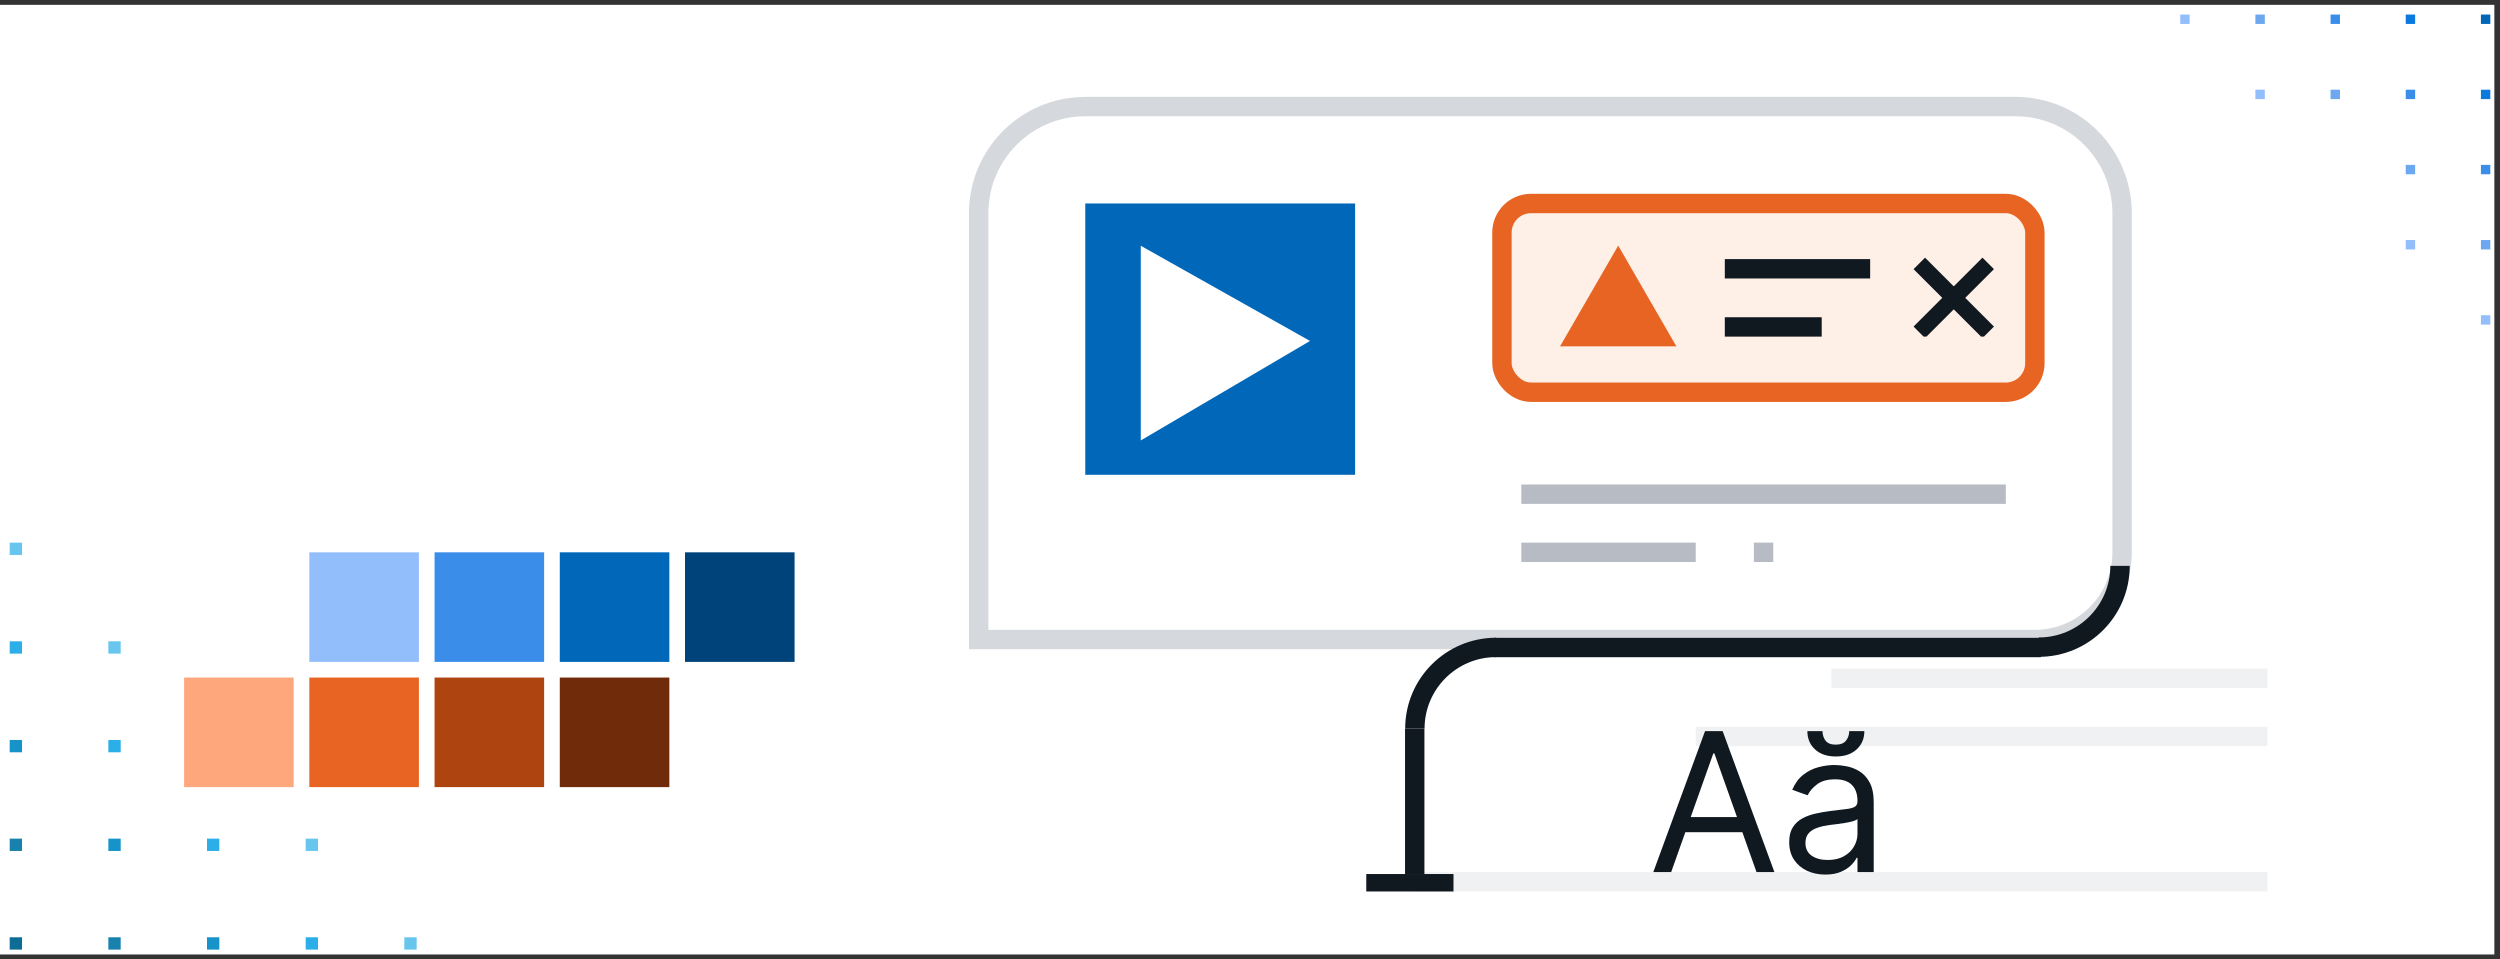 <svg width="258" height="99" viewBox="0 0 258 99" fill="none" xmlns="http://www.w3.org/2000/svg">
<rect x="0" y="0" width="258" height="99" fill="#333333" stroke="none"/>
<rect width="257.417" height="98" transform="translate(0 0.5)" fill="white"/>
<rect x="41.727" y="96.727" width="1.273" height="1.273" fill="#68C6EE"/>
<rect x="21.363" y="76.364" width="1.273" height="1.273" fill="#68C6EE"/>
<rect x="21.363" y="86.546" width="1.273" height="1.273" fill="#2CAFE8"/>
<rect x="31.546" y="96.727" width="1.273" height="1.273" fill="#2CAFE8"/>
<rect x="11.182" y="96.727" width="1.273" height="1.273" fill="#1981AE"/>
<rect x="11.182" y="66.182" width="1.273" height="1.273" fill="#68C6EE"/>
<rect x="11.182" y="76.364" width="1.273" height="1.273" fill="#2CAFE8"/>
<rect x="11.182" y="86.546" width="1.273" height="1.273" fill="#1694CA"/>
<rect x="21.363" y="96.727" width="1.273" height="1.273" fill="#1694CA"/>
<rect x="31.546" y="86.546" width="1.273" height="1.273" fill="#68C6EE"/>
<rect x="1" y="66.182" width="1.273" height="1.273" fill="#2CAFE8"/>
<rect x="1" y="56" width="1.273" height="1.273" fill="#68C6EE"/>
<rect x="1" y="76.364" width="1.273" height="1.273" fill="#1694CA"/>
<rect x="1" y="86.546" width="1.273" height="1.273" fill="#1981AE"/>
<rect x="1" y="96.727" width="1.273" height="1.273" fill="#0E6D95"/>
<rect x="241.484" y="10.227" width="0.97" height="0.97" transform="rotate(-180 241.484 10.227)" fill="#6CA7EF"/>
<rect x="233.728" y="2.47" width="0.97" height="0.97" transform="rotate(-180 233.728 2.47)" fill="#6CA7EF"/>
<rect x="249.242" y="2.47" width="0.97" height="0.97" transform="rotate(-180 249.242 2.47)" fill="#0C79DF"/>
<rect x="249.242" y="25.742" width="0.97" height="0.97" transform="rotate(-180 249.242 25.742)" fill="#92BEFC"/>
<rect x="249.242" y="17.985" width="0.97" height="0.97" transform="rotate(-180 249.242 17.985)" fill="#6CA7EF"/>
<rect x="249.242" y="10.227" width="0.97" height="0.97" transform="rotate(-180 249.242 10.227)" fill="#3A8EE9"/>
<rect x="241.484" y="2.47" width="0.97" height="0.97" transform="rotate(-180 241.484 2.47)" fill="#3A8EE9"/>
<rect x="233.728" y="10.227" width="0.97" height="0.97" transform="rotate(-180 233.728 10.227)" fill="#92BEFC"/>
<rect x="225.97" y="2.47" width="0.97" height="0.97" transform="rotate(-180 225.97 2.47)" fill="#92BEFC"/>
<rect x="257" y="25.742" width="0.97" height="0.97" transform="rotate(-180 257 25.742)" fill="#6CA7EF"/>
<rect x="257" y="33.5" width="0.97" height="0.97" transform="rotate(-180 257 33.5)" fill="#92BEFC"/>
<rect x="257" y="17.985" width="0.97" height="0.97" transform="rotate(-180 257 17.985)" fill="#3A8EE9"/>
<rect x="257" y="10.227" width="0.97" height="0.97" transform="rotate(-180 257 10.227)" fill="#0C79DF"/>
<rect x="257" y="2.47" width="0.97" height="0.97" transform="rotate(-180 257 2.47)" fill="#0067B9"/>
<rect x="57.77" y="57" width="11.308" height="11.308" fill="#0067B9"/>
<rect x="44.846" y="57" width="11.308" height="11.308" fill="#3A8EE9"/>
<rect x="31.923" y="57" width="11.308" height="11.308" fill="#92BEFC"/>
<rect x="44.846" y="69.923" width="11.308" height="11.308" fill="#AE4410"/>
<rect x="31.923" y="69.923" width="11.308" height="11.308" fill="#E76423"/>
<rect x="19" y="69.923" width="11.308" height="11.308" fill="#FEA77C"/>
<rect x="70.692" y="57" width="11.308" height="11.308" fill="#00427A"/>
<rect x="57.77" y="69.923" width="11.308" height="11.308" fill="#702C0A"/>
<path d="M101 22C101 15.925 105.925 11 112 11H208C214.075 11 219 15.925 219 22V57C219 61.971 214.971 66 210 66H101V22Z" fill="white" stroke="#D5D8DC" stroke-width="2"/>
<rect x="146" y="90" width="88" height="2" fill="#F0F1F3"/>
<rect x="189" y="69" width="45" height="2" fill="#F0F1F3"/>
<rect x="175" y="75" width="59" height="2" fill="#F0F1F3"/>
<path d="M172.465 90H170.619L175.96 75.454H177.778L183.119 90H181.272L176.926 77.756H176.812L172.465 90ZM173.147 84.318H180.59V85.881H173.147V84.318ZM188.367 90.256C187.676 90.256 187.049 90.126 186.485 89.865C185.922 89.6 185.474 89.219 185.143 88.722C184.811 88.22 184.646 87.614 184.646 86.903C184.646 86.278 184.769 85.772 185.015 85.383C185.261 84.99 185.59 84.683 186.002 84.46C186.414 84.238 186.869 84.072 187.366 83.963C187.868 83.849 188.372 83.76 188.879 83.693C189.542 83.608 190.079 83.544 190.491 83.501C190.908 83.454 191.211 83.376 191.4 83.267C191.594 83.158 191.691 82.969 191.691 82.699V82.642C191.691 81.941 191.499 81.397 191.116 81.008C190.737 80.62 190.162 80.426 189.39 80.426C188.59 80.426 187.963 80.601 187.508 80.952C187.053 81.302 186.734 81.676 186.549 82.074L184.958 81.506C185.242 80.843 185.621 80.327 186.095 79.957C186.573 79.583 187.094 79.323 187.657 79.176C188.225 79.025 188.784 78.949 189.333 78.949C189.684 78.949 190.086 78.992 190.541 79.077C191 79.157 191.443 79.325 191.869 79.581C192.3 79.837 192.657 80.222 192.941 80.739C193.225 81.255 193.367 81.946 193.367 82.812V90H191.691V88.523H191.606C191.492 88.76 191.303 89.013 191.038 89.283C190.773 89.553 190.42 89.782 189.98 89.972C189.539 90.161 189.002 90.256 188.367 90.256ZM188.623 88.75C189.286 88.75 189.845 88.62 190.299 88.359C190.758 88.099 191.104 87.763 191.336 87.351C191.573 86.939 191.691 86.506 191.691 86.051V84.517C191.62 84.602 191.464 84.68 191.222 84.751C190.986 84.818 190.711 84.877 190.399 84.929C190.091 84.976 189.79 85.019 189.497 85.057C189.208 85.09 188.973 85.118 188.794 85.142C188.358 85.199 187.951 85.291 187.572 85.419C187.198 85.542 186.895 85.729 186.663 85.98C186.436 86.226 186.322 86.562 186.322 86.989C186.322 87.571 186.537 88.011 186.968 88.31C187.404 88.603 187.955 88.75 188.623 88.75ZM190.839 75.454H192.401C192.401 76.222 192.136 76.849 191.606 77.337C191.076 77.824 190.356 78.068 189.447 78.068C188.552 78.068 187.839 77.824 187.309 77.337C186.784 76.849 186.521 76.222 186.521 75.454H188.083C188.083 75.824 188.185 76.148 188.389 76.428C188.597 76.707 188.95 76.847 189.447 76.847C189.944 76.847 190.299 76.707 190.512 76.428C190.73 76.148 190.839 75.824 190.839 75.454Z" fill="#101820"/>
<rect x="150" y="90.2" width="1.8" height="9" transform="rotate(90 150 90.2)" fill="#101820"/>
<rect x="145" y="75.2" width="2" height="15" fill="#101820"/>
<path d="M146.014 75.2C146.014 70.569 149.769 66.814 154.4 66.814" stroke="#101820" stroke-width="2"/>
<path d="M218.787 58.4C218.787 63.032 215.032 66.786 210.4 66.786" stroke="#101820" stroke-width="2"/>
<rect x="154.198" y="65.824" width="56.416" height="2" fill="#101820"/>
<g clip-path="url(#clip0_14_23944)">
<path d="M112 49V21H139.848V49H112ZM117.728 25.363V45.453L135.193 35.187L117.728 25.363Z" fill="#0067B9"/>
</g>
<rect x="157" y="52" width="2" height="50" transform="rotate(-90 157 52)" fill="#B7BBC3"/>
<rect x="157" y="58" width="2" height="18" transform="rotate(-90 157 58)" fill="#B7BBC3"/>
<rect x="181" y="58" width="2" height="2" transform="rotate(-90 181 58)" fill="#B7BBC3"/>
<rect x="155" y="21" width="55" height="19.478" rx="3" fill="#FEEFE7"/>
<rect x="155" y="21" width="55" height="19.478" rx="3" stroke="#E76423" stroke-width="2"/>
<path d="M167 25.347L173 35.739L161 35.739L167 25.347Z" fill="#E76423"/>
<rect x="193" y="28.739" width="15" height="2" transform="rotate(180 193 28.739)" fill="#101820"/>
<rect x="178" y="32.739" width="10" height="2" fill="#101820"/>
<g clip-path="url(#clip1_14_23944)">
<rect x="204.59" y="26.59" width="1.676" height="10.058" transform="rotate(45 204.59 26.59)" fill="#101820"/>
<rect x="197.479" y="27.776" width="1.676" height="10.058" transform="rotate(-45 197.479 27.776)" fill="#101820"/>
</g>
<defs>
<clipPath id="clip0_14_23944">
<rect width="28" height="28" fill="white" transform="translate(112 21)"/>
</clipPath>
<clipPath id="clip1_14_23944">
<rect width="12" height="12" fill="white" transform="translate(195 22.739)"/>
</clipPath>
</defs>
</svg>
